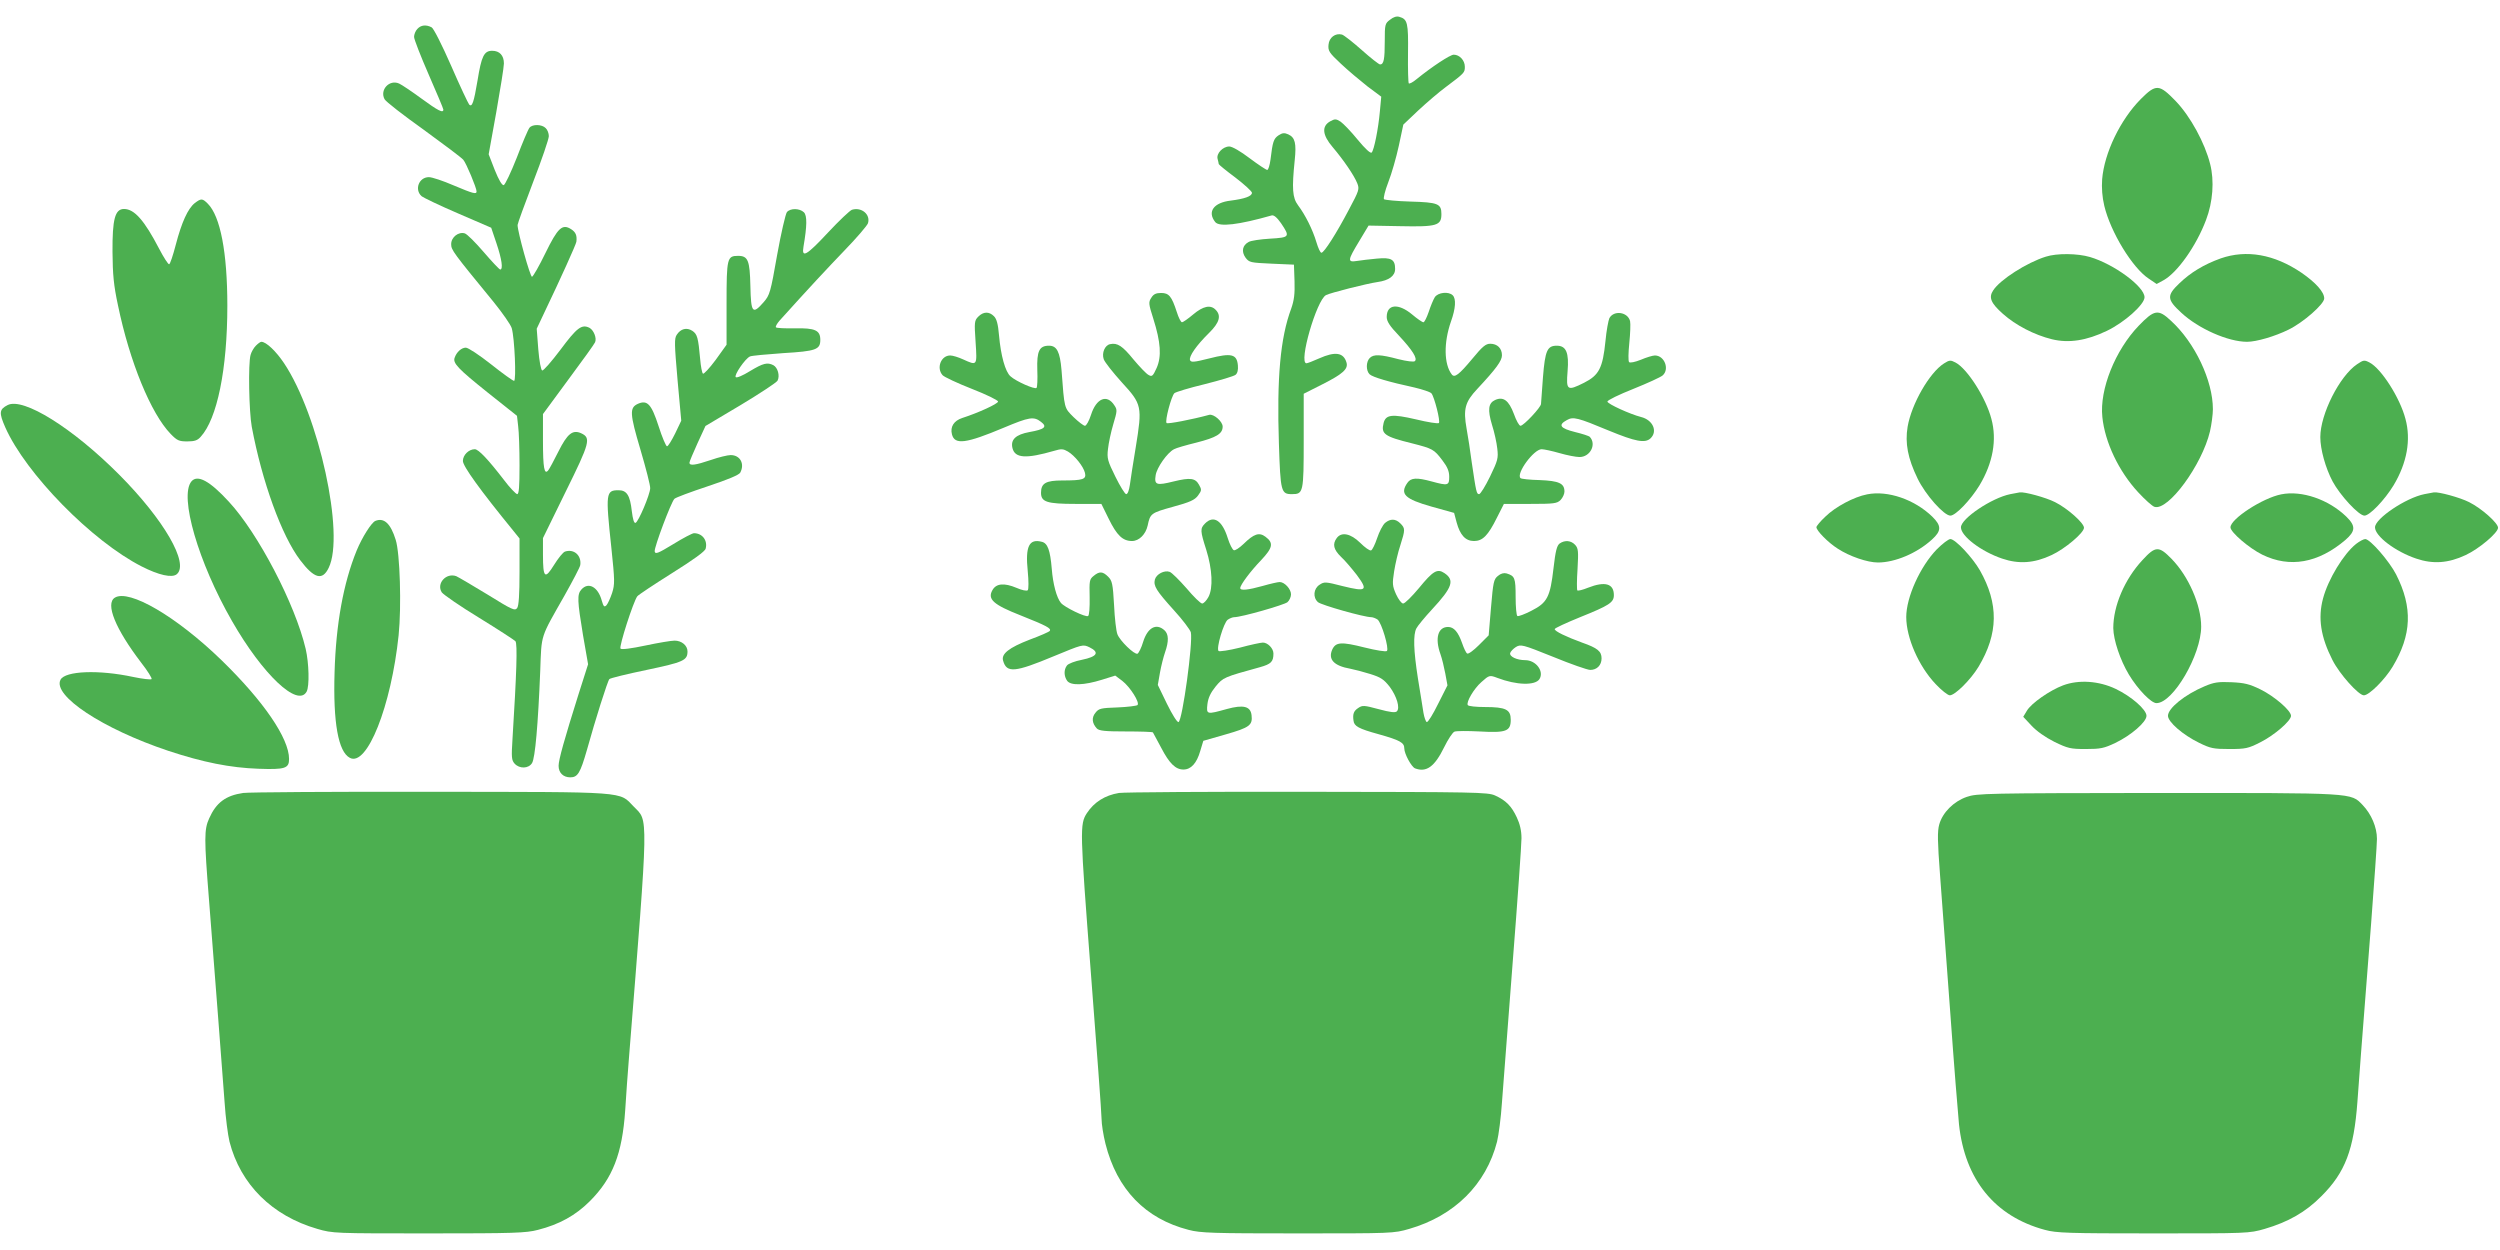 <?xml version="1.0" standalone="no"?>
<!DOCTYPE svg PUBLIC "-//W3C//DTD SVG 20010904//EN"
 "http://www.w3.org/TR/2001/REC-SVG-20010904/DTD/svg10.dtd">
<svg version="1.0" xmlns="http://www.w3.org/2000/svg"
 width="1280pt" height="640pt" viewBox="0 0 1280 640"
 preserveAspectRatio="xMidYMid meet">
<g transform="translate(0,640) scale(0.1,-0.1)"
fill="#4caf50" stroke="none">
<path d="M7117 6299 c-26 -19 -27 -25 -27 -109 0 -94 -5 -120 -24 -120 -6 0
-48 33 -94 74 -45 40 -91 76 -101 79 -34 9 -66 -15 -69 -52 -3 -31 3 -41 63
-97 36 -34 98 -86 136 -116 l71 -53 -7 -75 c-8 -90 -30 -199 -42 -211 -6 -6
-33 19 -71 65 -34 42 -74 83 -88 93 -24 15 -29 15 -53 2 -45 -25 -41 -70 12
-132 56 -66 110 -145 126 -185 12 -30 10 -37 -43 -136 -63 -120 -126 -219
-140 -220 -6 -1 -17 24 -26 54 -19 64 -57 140 -94 189 -29 39 -32 85 -17 231
9 86 2 116 -33 132 -20 9 -30 8 -50 -5 -25 -17 -30 -32 -41 -124 -4 -29 -11
-53 -17 -53 -5 0 -46 27 -90 60 -46 35 -89 60 -104 60 -33 0 -67 -36 -60 -63
3 -12 6 -24 6 -27 0 -3 38 -34 85 -69 47 -36 85 -71 85 -78 0 -18 -38 -31
-108 -40 -88 -10 -122 -57 -80 -110 21 -26 120 -14 289 34 11 3 27 -10 48 -40
47 -70 45 -73 -57 -79 -49 -3 -98 -10 -109 -17 -32 -17 -38 -49 -16 -80 19
-25 25 -26 134 -31 l114 -5 3 -85 c2 -65 -2 -97 -17 -140 -56 -150 -74 -356
-63 -691 8 -248 11 -259 67 -259 58 0 60 8 60 274 l0 240 95 48 c105 53 134
79 124 112 -15 51 -57 58 -140 21 -31 -14 -60 -25 -65 -25 -42 0 52 324 100
349 23 12 209 59 264 67 58 8 90 31 90 67 0 49 -20 60 -93 53 -36 -3 -82 -9
-102 -12 -50 -8 -49 2 11 101 l48 80 162 -3 c188 -4 211 3 211 62 0 53 -17 60
-159 64 -69 2 -130 8 -135 12 -4 5 5 43 22 87 17 43 41 127 54 187 l23 108 77
73 c43 40 106 94 140 119 96 72 98 74 98 104 0 33 -27 62 -57 62 -18 0 -111
-61 -191 -126 -18 -15 -35 -24 -39 -21 -3 4 -5 73 -4 154 2 156 -2 175 -45
187 -13 4 -30 -1 -47 -15z"/>
<path d="M2137 6252 c-10 -10 -17 -29 -17 -41 0 -12 34 -99 75 -193 41 -94 75
-174 75 -179 0 -20 -27 -6 -113 57 -49 36 -100 70 -113 76 -50 23 -101 -32
-75 -80 6 -12 96 -82 200 -156 103 -75 195 -144 203 -154 15 -17 68 -144 68
-162 0 -16 -16 -12 -118 31 -53 23 -110 42 -126 42 -51 0 -75 -63 -38 -97 11
-9 95 -49 188 -89 l169 -73 27 -80 c27 -80 35 -134 19 -134 -4 0 -42 40 -84
89 -42 49 -85 92 -97 96 -32 10 -70 -19 -70 -55 0 -30 9 -42 218 -297 46 -57
87 -116 92 -133 15 -51 24 -270 12 -270 -6 0 -59 38 -118 85 -61 48 -117 85
-129 85 -22 0 -47 -22 -57 -51 -11 -28 17 -57 168 -178 l151 -120 6 -53 c4
-29 7 -119 7 -200 0 -112 -3 -148 -12 -148 -7 1 -38 33 -68 73 -80 104 -130
157 -149 157 -31 0 -61 -30 -61 -60 0 -27 88 -149 257 -356 l33 -41 0 -170 c0
-120 -4 -174 -12 -186 -12 -16 -26 -9 -152 69 -77 47 -149 89 -160 94 -52 19
-103 -38 -74 -83 9 -12 94 -71 191 -130 96 -59 179 -113 186 -120 11 -13 6
-163 -15 -500 -6 -95 -5 -109 11 -127 25 -27 71 -26 89 3 16 25 31 199 42 472
7 192 -1 165 125 387 42 75 79 145 80 155 7 49 -32 84 -78 69 -10 -3 -35 -34
-56 -68 -47 -76 -57 -68 -57 52 l0 85 116 237 c125 253 131 276 79 300 -43 19
-70 -2 -116 -94 -23 -46 -46 -89 -52 -96 -20 -25 -27 11 -27 151 l0 137 131
178 c72 97 134 183 136 190 9 21 -7 61 -28 73 -40 21 -65 2 -149 -111 -46 -61
-88 -109 -94 -107 -6 2 -15 47 -20 109 l-8 105 42 89 c80 167 159 342 161 356
4 32 -3 49 -26 64 -46 30 -69 8 -133 -123 -31 -64 -62 -118 -68 -120 -9 -3
-74 230 -74 265 0 7 36 106 80 221 44 114 80 219 80 234 0 14 -7 33 -16 41
-19 20 -68 21 -83 2 -7 -8 -36 -77 -65 -153 -30 -76 -60 -139 -67 -141 -9 -1
-25 26 -46 78 l-31 80 39 216 c21 119 39 231 39 249 0 41 -22 65 -60 65 -42 0
-55 -28 -75 -152 -19 -113 -28 -139 -43 -123 -5 6 -47 94 -92 198 -47 107 -90
192 -100 197 -28 15 -55 12 -73 -8z"/>
<path d="M10961 5893 c-105 -106 -187 -276 -198 -411 -3 -44 0 -90 11 -136 32
-134 144 -318 228 -373 l40 -27 35 19 c71 39 168 176 218 309 35 92 43 200 21
286 -27 108 -101 244 -176 322 -85 88 -101 89 -179 11z"/>
<path d="M997 5360 c-35 -28 -67 -98 -97 -213 -14 -54 -29 -99 -34 -100 -5 -1
-28 35 -51 79 -76 146 -127 204 -180 204 -46 0 -60 -51 -59 -220 1 -116 6
-171 28 -273 60 -290 169 -555 270 -659 33 -34 43 -38 85 -38 37 0 52 5 68 23
85 92 137 347 137 672 0 273 -36 458 -100 522 -28 28 -34 28 -67 3z"/>
<path d="M4029 5314 c-7 -9 -30 -108 -50 -219 -34 -194 -38 -206 -69 -242 -57
-65 -65 -56 -68 82 -3 132 -12 155 -63 155 -56 0 -59 -11 -59 -243 l0 -212
-56 -78 c-32 -43 -61 -74 -65 -70 -5 5 -11 38 -14 73 -10 112 -15 129 -40 146
-29 19 -60 11 -80 -20 -13 -19 -12 -47 4 -231 l19 -209 -31 -65 c-18 -36 -36
-66 -42 -66 -5 0 -25 46 -43 103 -37 114 -58 136 -107 114 -42 -20 -41 -49 14
-234 28 -95 51 -184 50 -198 -1 -32 -60 -172 -75 -177 -8 -3 -14 19 -19 59 -9
82 -26 108 -68 108 -65 0 -67 -14 -37 -293 18 -172 18 -188 4 -233 -9 -27 -22
-55 -29 -63 -11 -11 -15 -7 -24 24 -19 70 -68 97 -104 57 -23 -25 -21 -58 8
-234 l26 -149 -50 -157 c-71 -226 -101 -332 -101 -363 0 -36 24 -59 60 -59 38
0 51 22 85 140 43 155 106 354 115 363 4 5 90 26 191 47 190 40 209 49 209 95
0 30 -30 55 -66 55 -17 0 -83 -11 -149 -25 -71 -15 -122 -22 -128 -16 -9 9 66
242 86 268 5 7 85 60 177 118 110 69 170 112 173 126 11 42 -17 79 -60 79 -8
0 -56 -25 -106 -56 -79 -48 -92 -53 -95 -37 -3 21 84 252 101 269 7 7 83 35
170 64 105 35 160 58 167 70 24 45 0 90 -49 90 -15 0 -61 -11 -101 -25 -80
-27 -110 -31 -110 -14 0 6 19 50 41 99 l41 89 180 107 c98 59 183 115 189 125
13 25 1 67 -21 79 -31 16 -52 11 -120 -30 -37 -23 -68 -36 -73 -31 -10 10 49
96 73 106 8 4 85 11 170 17 168 10 190 18 190 68 0 49 -27 61 -129 59 -51 -1
-95 1 -98 5 -4 3 5 19 18 34 155 172 242 265 335 362 61 63 114 125 118 137
14 45 -33 84 -82 69 -11 -4 -66 -56 -122 -116 -111 -119 -137 -134 -126 -72
18 105 19 158 2 175 -22 21 -69 22 -87 1z"/>
<path d="M10475 5086 c-97 -30 -235 -118 -270 -173 -24 -36 -12 -65 50 -120
65 -58 161 -108 251 -130 86 -21 177 -7 281 43 90 43 193 135 193 172 0 55
-157 170 -279 206 -64 19 -170 20 -226 2z"/>
<path d="M11370 5077 c-86 -31 -154 -72 -212 -128 -65 -62 -64 -82 10 -150 88
-82 240 -149 337 -149 48 0 143 28 212 62 76 37 183 131 183 160 0 33 -43 81
-117 132 -139 94 -281 119 -413 73z"/>
<path d="M5895 4876 c-15 -23 -15 -30 10 -108 38 -120 43 -193 17 -252 -19
-42 -24 -46 -41 -36 -11 5 -46 42 -78 80 -56 69 -82 86 -119 78 -27 -5 -44
-45 -33 -77 5 -15 47 -68 93 -119 103 -112 105 -123 71 -332 -13 -80 -27 -166
-30 -192 -4 -28 -11 -48 -19 -48 -6 0 -31 40 -55 89 -40 81 -44 94 -38 143 3
29 15 86 27 126 20 67 21 74 6 96 -38 60 -93 37 -120 -48 -10 -31 -24 -56 -31
-56 -7 0 -33 20 -58 44 -49 49 -47 41 -62 241 -8 94 -24 125 -64 125 -50 0
-63 -27 -60 -124 2 -47 0 -89 -4 -92 -9 -9 -104 33 -133 59 -27 23 -50 107
-59 210 -5 58 -12 84 -26 98 -25 25 -54 24 -80 -2 -20 -20 -21 -28 -14 -130 8
-123 9 -122 -64 -89 -24 11 -53 20 -66 20 -47 0 -72 -64 -39 -101 8 -9 76 -41
150 -70 74 -29 134 -58 134 -65 0 -11 -99 -57 -183 -84 -43 -14 -63 -45 -53
-84 14 -55 72 -47 265 34 131 55 154 59 191 30 33 -25 20 -38 -59 -52 -71 -13
-98 -39 -87 -83 13 -51 69 -55 214 -13 36 11 46 10 70 -4 35 -21 79 -76 87
-109 8 -33 -9 -39 -116 -39 -84 0 -109 -14 -109 -63 0 -47 30 -57 177 -57
l132 0 37 -75 c42 -86 72 -115 120 -115 36 0 70 34 80 79 13 62 17 65 129 96
88 24 112 35 129 58 19 26 19 30 5 55 -19 34 -44 38 -130 17 -88 -22 -100 -18
-92 32 6 39 59 115 94 133 10 6 62 21 115 34 102 26 134 45 134 82 0 26 -46
66 -69 60 -88 -24 -213 -48 -218 -42 -10 9 24 138 40 153 7 6 76 27 155 46 79
20 150 41 158 48 10 8 14 25 12 48 -5 58 -33 65 -146 36 -79 -20 -94 -21 -99
-9 -7 19 33 76 97 139 54 53 64 89 34 119 -26 27 -64 19 -115 -24 -26 -22 -52
-40 -57 -40 -6 0 -18 24 -27 53 -26 80 -40 97 -80 97 -26 0 -39 -6 -50 -24z"/>
<path d="M7346 4878 c-8 -13 -22 -47 -31 -75 -10 -29 -22 -53 -27 -53 -6 0
-32 18 -58 40 -71 59 -130 53 -130 -13 0 -22 15 -46 63 -96 69 -74 96 -117 81
-130 -5 -5 -40 -1 -84 10 -94 25 -127 26 -147 6 -19 -19 -20 -64 -1 -83 15
-15 101 -40 230 -68 42 -10 81 -23 87 -30 15 -18 47 -144 38 -152 -4 -4 -57 4
-118 19 -121 28 -154 25 -165 -19 -14 -56 4 -69 146 -104 105 -27 112 -30 155
-87 26 -34 35 -56 35 -84 0 -45 -6 -47 -90 -24 -77 21 -106 19 -124 -7 -40
-57 -14 -83 124 -122 l115 -32 13 -49 c18 -66 46 -95 89 -95 44 0 72 28 117
119 l36 71 135 0 c122 0 137 2 155 20 11 11 20 31 20 43 0 42 -27 55 -127 59
-50 1 -95 6 -98 10 -24 23 68 148 108 148 12 0 54 -9 92 -20 38 -11 84 -20
102 -20 55 0 88 65 53 103 -4 5 -39 16 -76 25 -76 19 -88 36 -42 61 33 19 55
13 216 -54 136 -56 184 -65 212 -40 39 36 13 95 -48 110 -55 14 -172 67 -172
79 0 7 60 36 133 65 72 29 140 60 150 69 36 32 9 102 -40 102 -11 0 -44 -10
-72 -22 -30 -12 -55 -17 -60 -12 -5 5 -4 49 1 97 5 49 7 100 4 113 -12 47 -83
57 -106 15 -5 -11 -15 -63 -20 -117 -14 -139 -33 -175 -110 -214 -86 -43 -92
-39 -84 59 8 95 -7 131 -55 131 -49 0 -60 -24 -71 -161 -5 -68 -10 -130 -10
-137 0 -17 -89 -112 -105 -112 -7 0 -22 27 -34 61 -26 69 -54 90 -96 71 -35
-16 -39 -50 -16 -127 12 -37 24 -92 27 -121 6 -50 3 -61 -37 -144 -24 -49 -49
-90 -56 -90 -13 0 -15 9 -38 165 -7 55 -19 132 -26 170 -18 101 -8 137 55 204
97 104 126 144 126 172 0 36 -24 59 -60 59 -23 0 -40 -14 -91 -76 -69 -83 -92
-100 -106 -81 -40 52 -42 162 -4 271 24 67 27 116 9 134 -21 21 -76 15 -92
-10z"/>
<path d="M10950 4732 c-120 -125 -201 -326 -186 -467 13 -129 84 -278 183
-385 35 -38 73 -72 84 -75 70 -22 243 214 284 386 8 35 15 87 15 114 0 146
-92 341 -215 453 -65 61 -85 57 -165 -26z"/>
<path d="M1310 4630 c-11 -11 -23 -32 -27 -47 -13 -45 -8 -291 6 -368 53 -282
153 -558 248 -683 72 -95 114 -106 146 -39 83 169 -50 780 -229 1048 -41 61
-91 109 -116 109 -5 0 -17 -9 -28 -20z"/>
<path d="M9953 4539 c-74 -47 -166 -207 -186 -324 -14 -84 1 -162 51 -265 40
-83 135 -190 168 -190 27 0 104 81 149 155 69 115 90 233 61 340 -28 108 -124
258 -184 289 -25 13 -31 13 -59 -5z"/>
<path d="M12068 4535 c-90 -61 -188 -256 -188 -373 0 -62 26 -157 63 -227 38
-71 134 -175 163 -175 27 0 104 81 149 155 69 115 90 233 61 340 -28 108 -124
258 -184 289 -27 14 -31 13 -64 -9z"/>
<path d="M39 4326 c-43 -22 -45 -39 -12 -114 105 -237 443 -582 698 -712 88
-45 156 -60 180 -40 65 54 -66 280 -295 510 -237 238 -491 397 -571 356z"/>
<path d="M980 3935 c-63 -76 35 -414 208 -715 157 -274 337 -444 382 -361 15
28 12 146 -5 219 -54 229 -243 591 -393 753 -98 107 -161 141 -192 104z"/>
<path d="M9560 3869 c-68 -13 -163 -64 -214 -114 -26 -24 -46 -49 -46 -54 0
-18 60 -79 109 -110 61 -40 153 -71 206 -71 87 0 199 47 276 117 50 45 50 71
2 118 -91 88 -228 135 -333 114z"/>
<path d="M10293 3870 c-95 -19 -253 -125 -253 -170 0 -45 104 -124 211 -160
85 -29 164 -24 253 18 69 32 166 114 166 140 0 24 -84 99 -148 131 -47 24
-158 54 -181 50 -3 -1 -25 -5 -48 -9z"/>
<path d="M11680 3869 c-96 -19 -260 -126 -260 -169 0 -25 96 -107 163 -140
141 -69 286 -43 425 75 53 46 54 72 5 120 -91 88 -228 135 -333 114z"/>
<path d="M12413 3870 c-95 -19 -253 -125 -253 -170 0 -45 104 -124 211 -160
85 -29 164 -24 253 18 69 32 166 114 166 140 0 24 -84 99 -148 131 -47 24
-158 54 -181 50 -3 -1 -25 -5 -48 -9z"/>
<path d="M1922 3733 c-20 -8 -68 -84 -96 -152 -68 -167 -106 -377 -113 -623
-8 -258 19 -407 78 -438 88 -48 212 264 250 628 15 147 7 419 -15 488 -26 84
-60 115 -104 97z"/>
<path d="M6170 3720 c-26 -26 -25 -38 6 -135 31 -99 36 -196 11 -242 -10 -18
-24 -33 -32 -33 -8 0 -44 35 -80 78 -37 42 -75 80 -86 84 -27 10 -68 -11 -76
-39 -8 -33 6 -56 98 -158 44 -48 82 -99 86 -112 12 -50 -43 -453 -63 -460 -7
-2 -33 40 -59 93 l-47 97 11 63 c6 34 18 81 26 104 20 57 19 93 -3 113 -42 38
-86 14 -109 -59 -9 -31 -23 -58 -29 -61 -16 -6 -91 67 -103 100 -6 15 -14 82
-17 149 -6 109 -10 125 -30 145 -28 28 -45 29 -75 4 -21 -17 -22 -25 -20 -109
1 -52 -2 -93 -8 -96 -12 -8 -121 45 -139 67 -22 26 -41 97 -47 175 -8 95 -21
131 -51 138 -65 17 -85 -23 -72 -150 5 -51 5 -93 0 -98 -5 -5 -30 0 -57 12
-64 27 -105 23 -124 -12 -26 -46 5 -74 145 -129 133 -53 157 -66 149 -79 -3
-5 -49 -25 -103 -45 -106 -41 -147 -73 -136 -108 18 -64 60 -60 259 23 148 61
149 62 183 46 53 -26 40 -48 -38 -64 -37 -7 -70 -20 -77 -29 -17 -22 -16 -55
1 -79 19 -25 86 -23 179 6 l67 21 36 -27 c40 -31 91 -111 78 -124 -5 -4 -51
-10 -102 -12 -85 -3 -96 -5 -113 -27 -21 -25 -18 -54 7 -81 12 -12 43 -15 149
-15 73 0 135 -2 138 -5 2 -3 21 -38 42 -78 42 -81 74 -112 114 -112 39 0 68
32 86 94 l16 53 115 33 c122 35 138 47 132 98 -5 46 -42 55 -126 32 -104 -29
-106 -29 -100 25 4 32 16 58 42 90 39 47 42 48 227 99 57 16 69 28 69 70 0 26
-29 56 -54 56 -10 0 -63 -11 -118 -26 -56 -14 -105 -21 -109 -17 -13 13 26
145 47 160 10 7 25 13 33 13 37 0 257 63 273 77 10 9 18 27 18 40 0 27 -33 63
-58 63 -9 0 -49 -9 -87 -20 -75 -21 -115 -25 -115 -11 0 16 52 86 107 143 60
64 65 88 22 120 -32 24 -59 15 -112 -37 -21 -20 -43 -35 -50 -32 -7 3 -21 30
-31 62 -28 90 -72 119 -116 75z"/>
<path d="M7092 3723 c-12 -10 -30 -45 -41 -78 -11 -33 -25 -61 -31 -63 -7 -3
-32 15 -56 39 -49 48 -96 57 -120 24 -23 -31 -16 -59 22 -96 20 -18 56 -61 81
-93 59 -80 50 -87 -72 -57 -89 23 -95 23 -119 7 -31 -20 -35 -65 -8 -89 17
-15 236 -77 273 -77 8 0 23 -6 32 -12 21 -16 60 -149 48 -161 -5 -5 -55 3
-115 18 -119 30 -147 28 -165 -11 -22 -50 8 -83 93 -98 21 -4 67 -16 102 -27
54 -17 69 -27 99 -65 37 -50 54 -109 37 -126 -8 -8 -34 -5 -93 11 -75 20 -83
21 -105 6 -23 -15 -29 -31 -24 -65 3 -28 26 -41 128 -69 110 -31 132 -43 132
-73 0 -27 36 -94 55 -102 58 -22 100 8 149 108 20 41 44 77 53 80 9 4 66 4
127 1 138 -8 161 1 161 60 0 52 -25 65 -132 65 -45 0 -85 4 -88 10 -9 15 31
84 70 118 40 36 42 36 82 21 97 -37 193 -40 215 -6 25 40 -18 97 -73 97 -42 0
-81 18 -77 36 2 8 15 22 29 31 25 15 32 14 191 -50 90 -37 176 -67 190 -67 34
0 58 24 58 59 0 36 -20 53 -100 81 -82 30 -140 58 -140 69 0 5 59 32 130 61
149 60 173 75 173 113 0 59 -45 72 -132 38 -27 -11 -51 -17 -55 -14 -3 3 -3
53 1 110 5 91 4 105 -12 123 -21 23 -53 26 -80 7 -14 -11 -21 -39 -31 -126
-17 -148 -32 -177 -113 -218 -35 -18 -67 -30 -72 -27 -5 3 -9 47 -9 98 0 97
-4 107 -46 120 -14 4 -30 0 -45 -13 -21 -17 -24 -31 -35 -161 l-12 -143 -50
-50 c-27 -27 -54 -47 -60 -43 -6 3 -17 27 -26 53 -20 57 -42 83 -72 83 -52 0
-68 -58 -39 -139 8 -22 19 -68 25 -100 l11 -60 -48 -95 c-26 -53 -52 -95 -58
-93 -5 2 -13 24 -17 48 -4 24 -16 103 -28 174 -23 147 -25 226 -8 258 6 12 42
56 80 97 105 113 117 150 63 186 -36 24 -58 11 -130 -77 -36 -43 -72 -79 -81
-79 -8 0 -24 21 -36 47 -19 43 -20 54 -10 118 6 38 20 99 32 134 25 79 25 86
0 111 -25 25 -51 25 -78 3z"/>
<path d="M9916 3587 c-85 -88 -156 -245 -156 -346 0 -107 64 -252 150 -343 30
-32 63 -58 73 -58 27 0 107 80 147 146 102 170 104 323 7 494 -38 66 -126 160
-151 160 -10 0 -41 -24 -70 -53z"/>
<path d="M12063 3615 c-64 -51 -143 -181 -169 -279 -27 -100 -12 -197 48 -315
36 -72 134 -181 161 -181 27 0 107 80 147 146 98 163 104 304 18 473 -35 68
-133 181 -158 181 -8 0 -29 -11 -47 -25z"/>
<path d="M10969 3532 c-91 -98 -149 -234 -149 -348 1 -61 35 -163 80 -238 46
-76 114 -146 141 -146 85 0 229 247 229 392 0 110 -65 258 -151 346 -66 68
-83 67 -150 -6z"/>
<path d="M588 3340 c-50 -31 3 -160 135 -333 33 -42 57 -81 53 -84 -4 -4 -46
1 -94 11 -177 38 -348 31 -372 -14 -43 -81 216 -252 551 -364 178 -59 318 -87
462 -92 137 -5 157 2 157 50 0 106 -131 297 -346 506 -231 224 -473 365 -546
320z"/>
<path d="M10563 2891 c-67 -25 -164 -92 -186 -131 l-18 -30 42 -45 c26 -28 71
-60 117 -83 70 -34 83 -37 161 -37 76 0 94 4 151 31 81 39 160 107 160 139 0
32 -78 100 -158 138 -86 41 -189 48 -269 18z"/>
<path d="M11287 2886 c-100 -42 -187 -112 -187 -151 0 -31 75 -97 159 -138 59
-29 74 -32 156 -32 82 0 96 3 157 34 72 36 158 110 158 136 0 27 -85 100 -156
135 -57 28 -83 34 -149 37 -67 3 -89 0 -138 -21z"/>
<path d="M1245 2340 c-89 -13 -138 -49 -174 -130 -26 -57 -26 -101 -1 -416 31
-398 69 -887 80 -1039 5 -77 17 -167 25 -200 56 -219 218 -380 450 -447 79
-23 88 -23 570 -23 437 0 498 2 559 18 110 28 193 74 266 147 117 117 166 243
181 465 5 77 13 196 19 265 102 1278 100 1213 25 1290 -77 79 -18 75 -1040 76
-500 1 -933 -2 -960 -6z"/>
<path d="M5729 2340 c-72 -12 -127 -47 -164 -103 -37 -57 -36 -85 20 -815 30
-386 55 -724 55 -751 0 -26 9 -83 20 -127 59 -234 204 -384 426 -441 61 -16
122 -18 559 -18 482 0 491 0 570 23 232 67 394 228 450 447 8 33 20 123 25
200 6 77 31 400 55 718 25 318 45 603 45 635 0 39 -8 73 -24 107 -27 58 -56
87 -111 112 -37 17 -98 18 -960 19 -506 1 -941 -2 -966 -6z"/>
<path d="M10070 2320 c-67 -23 -124 -80 -141 -141 -10 -35 -9 -86 4 -259 9
-118 32 -433 52 -700 19 -267 40 -526 45 -576 30 -283 183 -472 440 -541 58
-16 119 -18 555 -18 482 0 491 0 570 23 120 35 210 86 290 167 123 122 167
240 185 484 10 147 15 201 70 911 16 212 30 407 30 435 0 60 -29 127 -73 173
-62 64 -34 62 -1051 62 -877 -1 -924 -2 -976 -20z"/>
</g>
</svg>
